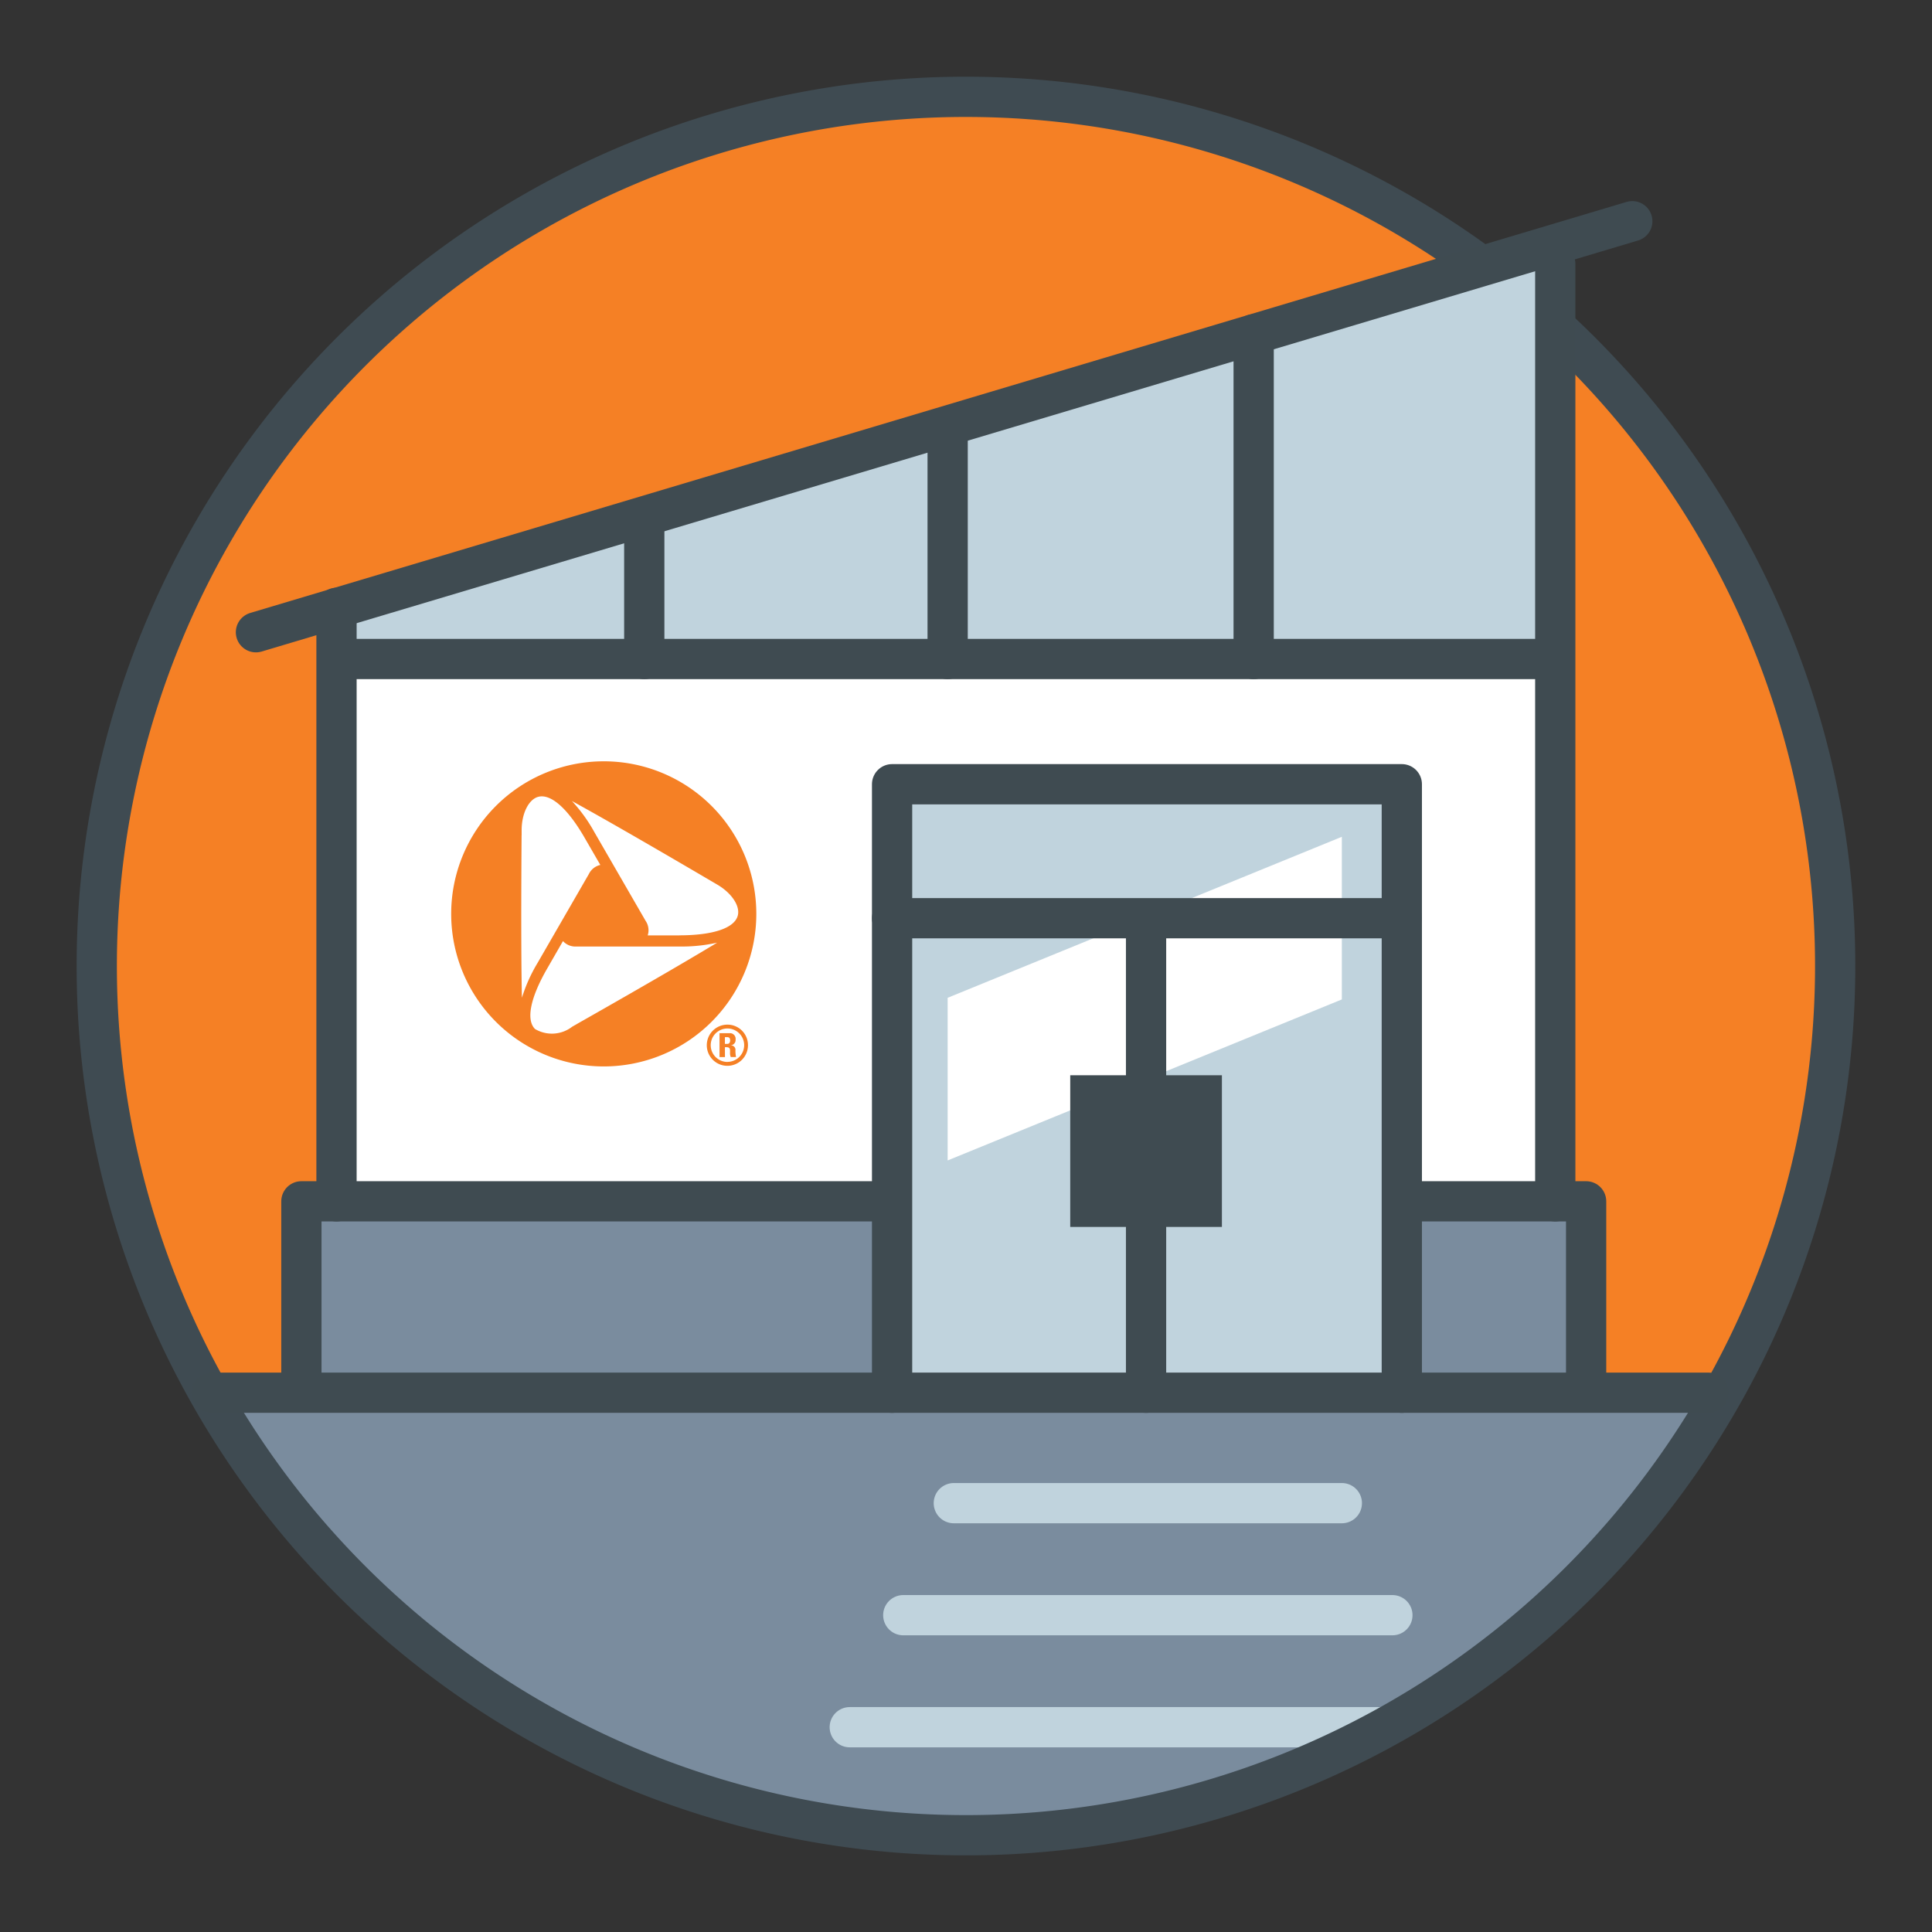 <svg height="120" viewBox="0 0 120 120" width="120" xmlns="http://www.w3.org/2000/svg"><rect x="0" y="0" width="120" height="120" fill="#333333" stroke="none"/><path d="m6.01 60a53.988 53.988 0 1 0 53.99-53.986 53.988 53.988 0 0 0 -53.99 53.986z" fill="#f58025"/><path d="m60 113.99a53.959 53.959 0 0 0 47.03-27.485h-94.061a53.958 53.958 0 0 0 47.031 27.485z" fill="#7a8c9e"/><path d="m59.243 93.364h24.101" fill="none" stroke="#c0d3dd" stroke-linecap="round" stroke-miterlimit="10" stroke-width="2.5"/><path d="m52.78 107.28h32.817" fill="none" stroke="#c0d3dd" stroke-linecap="round" stroke-miterlimit="10" stroke-width="2.5"/><path d="m56.104 100.322h30.38" fill="none" stroke="#c0d3dd" stroke-linecap="round" stroke-miterlimit="10" stroke-width="2.5"/><path d="m6.01 60a53.988 53.988 0 1 0 53.99-53.986 53.988 53.988 0 0 0 -53.99 53.986z" fill="none" stroke="#3f4b52" stroke-miterlimit="9.999" stroke-width="2.5"/><path d="m20.901 40.932h75.589v45.573h-75.589z" fill="#fff"/><path d="m18.72 74.617h36.525v11.869h-36.525z" fill="#7a8c9e"/><path d="m87.069 74.617h11.448v11.869h-11.448z" fill="#7a8c9e" transform="matrix(-1 0 0 -1 185.586 161.103)"/><path d="m55.245 48.71h31.824v37.776h-31.824z" fill="#c0d3dd"/><path d="m83.344 62.077-24.484 10v-10.102l24.484-10z" fill="#fff"/><path d="m20.791 38.176 75.809-23.009-.11 25.765h-75.589z" fill="#c0d3dd"/><path d="m15.897 39.27 85.488-25.53" fill="none" stroke="#3f4b51" stroke-linecap="round" stroke-miterlimit="10" stroke-width="2.5"/><path d="m96.6 16.393v58.224" fill="none" stroke="#3f4b51" stroke-linecap="round" stroke-linejoin="round" stroke-width="2.5"/><path d="m20.901 37.755v36.862" fill="none" stroke="#3f4b51" stroke-linecap="round" stroke-miterlimit="10" stroke-width="2.5"/><path d="m55.409 86.505v-37.795h31.66v37.795" fill="none" stroke="#3f4b51" stroke-linecap="round" stroke-linejoin="round" stroke-width="2.5"/><path d="m66.474 66.786h9.421v9.421h-9.421z" fill="#3f4b51"/><g fill="none" stroke-width="2.5"><path d="m106.115 86.505h-92.975" stroke="#3f4b51" stroke-linecap="round" stroke-miterlimit="10"/><path d="m96.49 40.932h-75.589" stroke="#3f4b51" stroke-miterlimit="10"/><path d="m71.184 57.65v28.855" stroke="#3f4b51" stroke-linecap="round" stroke-miterlimit="10"/><path d="m87.069 57.031h-31.66" stroke="#3f4b51" stroke-linecap="round" stroke-miterlimit="10"/><path d="m87.926 74.617h10.591v11.869" stroke="#3f4b51" stroke-linecap="round" stroke-linejoin="round"/><path d="m55.245 74.617h-36.525v10.982" stroke="#3f4b51" stroke-linecap="round" stroke-linejoin="round"/><path d="m77.867 20.763v20.169" stroke="#3f4b51" stroke-linecap="round" stroke-miterlimit="10"/><path d="m58.86 26.475v14.457" stroke="#3f4b51" stroke-linecap="round" stroke-miterlimit="10"/><path d="m40.017 32.363v8.569" stroke="#3f4b51" stroke-linecap="round" stroke-miterlimit="10"/></g><path d="m45.026 64.419h.151c.1 0 .174.054.174.2 0 .1-.041.219-.174.219h-.151zm0 .623h.085c.261 0 .233.151.233.327a.626.626 0 0 0 .045.287h.329a1.868 1.868 0 0 1 -.038-.435.271.271 0 0 0 -.25-.289.281.281 0 0 0 -.041 0v-.006a.326.326 0 0 0 .3-.349v-.014a.352.352 0 0 0 -.309-.39.309.309 0 0 0 -.068 0h-.62v1.484h.337zm.161-1.4a1.279 1.279 0 1 0 1.271 1.285v-.01a1.271 1.271 0 0 0 -1.267-1.275m0 2.317a1.039 1.039 0 1 1 1.031-1.046 1.04 1.04 0 0 1 -1.031 1.042" fill="#f58025"/><path d="m37.5 47.286a9.476 9.476 0 1 0 9.476 9.476 9.475 9.475 0 0 0 -9.476-9.476zm-5.1 4.6v-.319c0-1.043.438-1.917 1.032-2.075.778-.206 1.827.719 2.878 2.54l.978 1.691a1.043 1.043 0 0 0 -.711.562l-3.189 5.526a9.8 9.8 0 0 0 -.971 2.163v-.031c-.033-1.458-.061-4.387-.02-10.057m3.423 11.725-.278.158a2.058 2.058 0 0 1 -2.312.144c-.568-.57-.291-1.942.76-3.761l.978-1.7a1.034 1.034 0 0 0 .841.337h6.378a9.9 9.9 0 0 0 2.359-.24l-.026.015c-1.248.756-3.77 2.249-8.7 5.045m6.367-5.51h-1.957a1.035 1.035 0 0 0 -.128-.9l-3.19-5.523a9.8 9.8 0 0 0 -1.389-1.923l.027.015c1.278.7 3.827 2.138 8.715 5.009l.28.164c.9.526 1.44 1.336 1.279 1.931-.208.775-1.534 1.223-3.637 1.223" fill="#f58025"/></svg>
